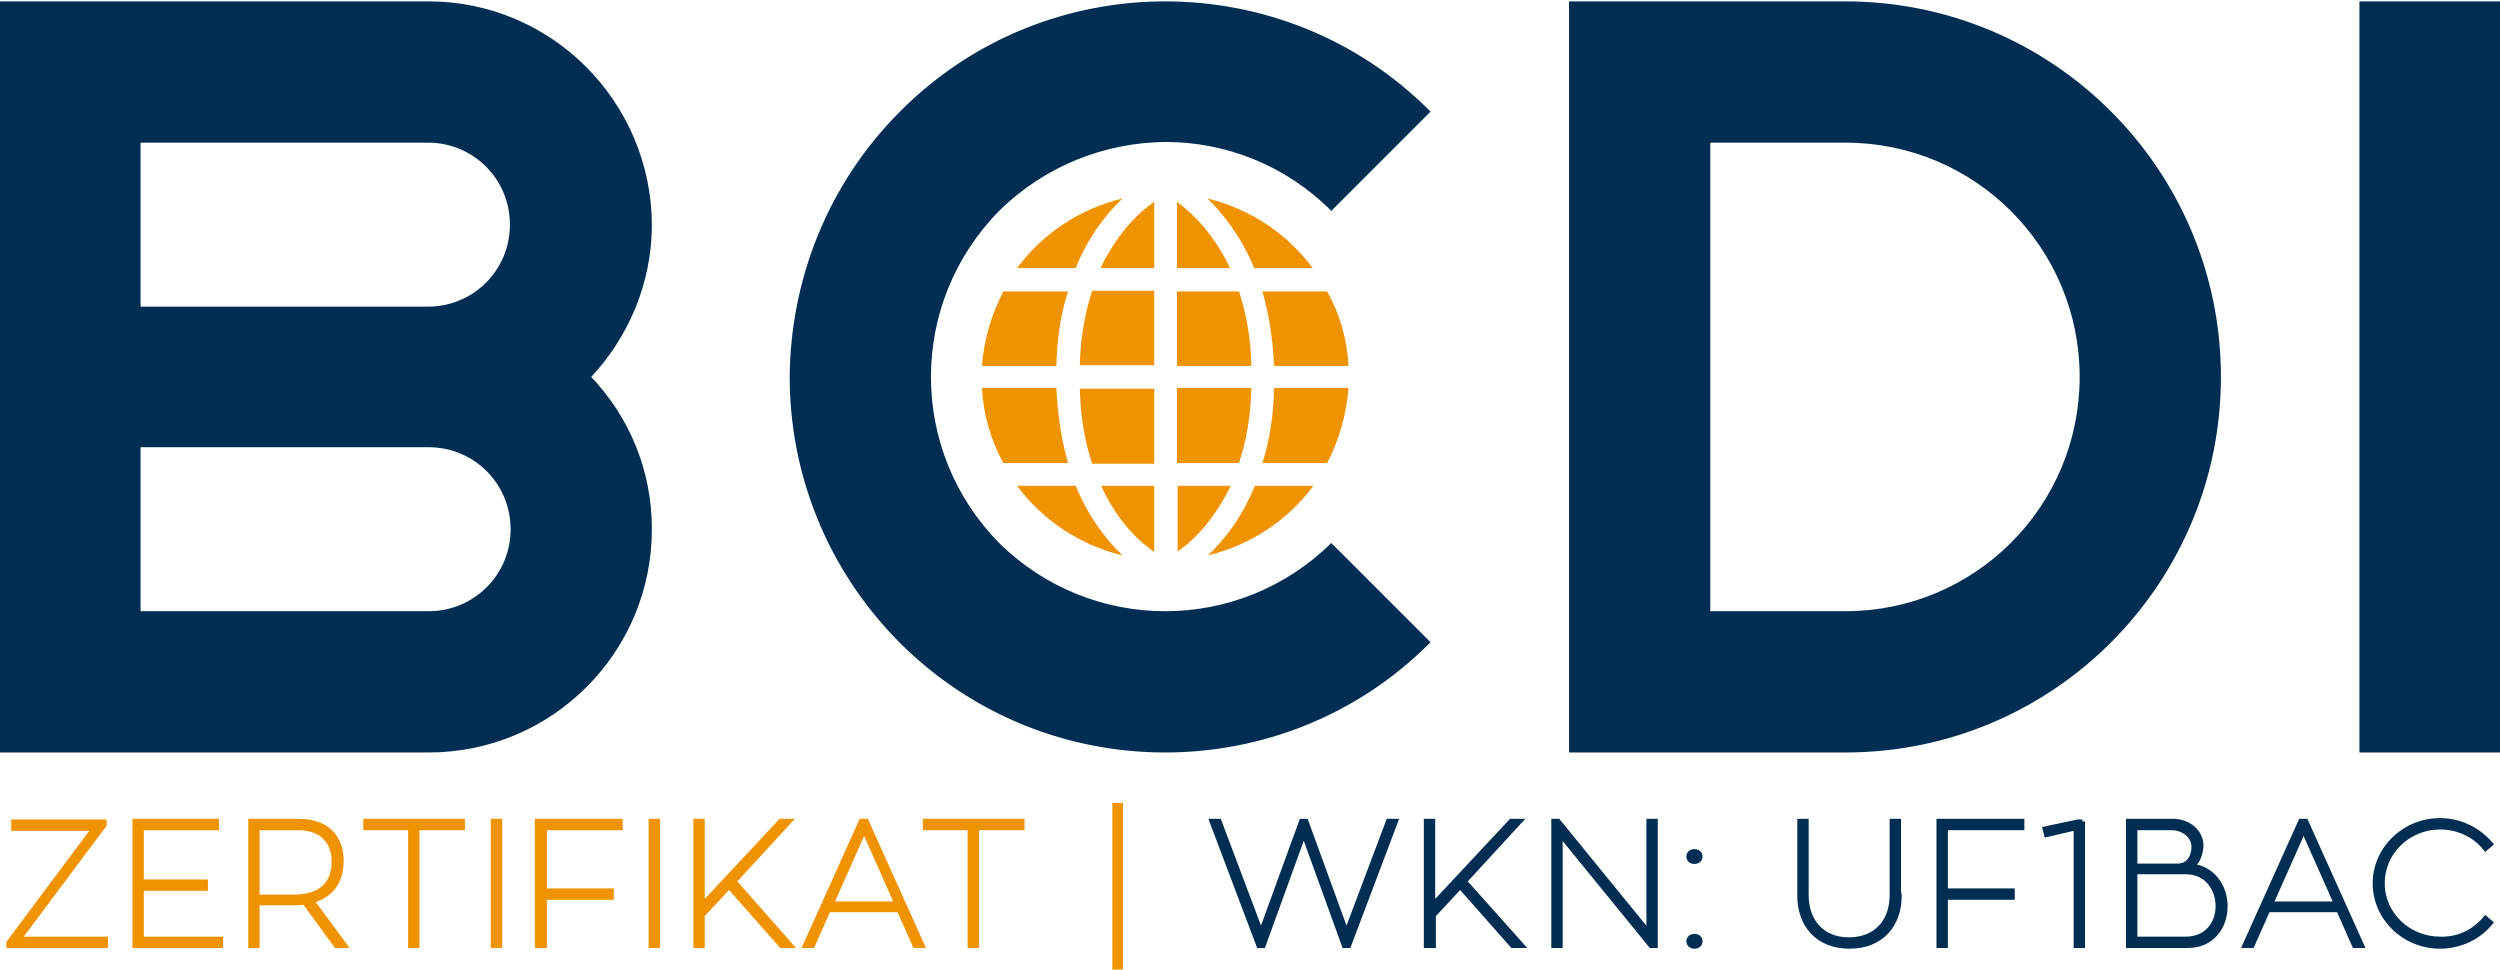 <?xml version="1.0" encoding="utf-8"?>
<!-- Generator: Adobe Illustrator 24.1.1, SVG Export Plug-In . SVG Version: 6.00 Build 0)  -->
<svg version="1.1" id="Ebene_1" xmlns="http://www.w3.org/2000/svg" xmlns:xlink="http://www.w3.org/1999/xlink" x="0px" y="0px"
	 viewBox="0 0 362.8 140.7" style="enable-background:new 0 0 362.8 140.7;" xml:space="preserve">
<style type="text/css">
	.st0{fill:#002E53;}
	.st1{fill:#F09303;}
	.st2{fill:#F09303;stroke:#F09303;stroke-width:0.75;}
	.st3{fill:#002E53;stroke:#002E53;stroke-width:0.75;}
</style>
<g>
	<g id="zertifikat_1_">
		<g>
			<path class="st0" d="M342.4,109.2V0.2h20.5v109H342.4L342.4,109.2z M62.2,109.2L62.2,109.2c17.9,0,32.4-14.5,32.4-32.4l0,0
				c0-8.6-3.3-16.3-8.8-22.1l0,0c5.4-5.8,8.8-13.6,8.8-22.1l0,0C94.5,14.7,80,0.2,62.2,0.2H0v109H62.2z M62.2,64.9
				c6.6,0,11.9,5.3,11.9,11.9l0,0c0,6.6-5.3,11.9-11.9,11.9l0,0H20.4V64.9H62.2L62.2,64.9z M20.4,44.5V20.7l41.7,0l0,0
				c6.6,0,11.9,5.3,11.9,11.9l0,0c0,6.6-5.3,11.9-11.9,11.9H20.4z M267.8,109.2c30.1,0,54.5-24.4,54.5-54.5l0,0
				c0-30.1-24.4-54.5-54.5-54.5l-40.1,0v109l0,0H267.8L267.8,109.2z M248.2,88.7V20.7h19.6l0,0c18.8,0,34,15.2,34,34l0,0
				c0,18.8-15.2,34-34,34H248.2z M130.5,93.2L130.5,93.2C130.5,93.2,130.5,93.2,130.5,93.2C130.6,93.2,130.6,93.2,130.5,93.2
				L130.5,93.2L130.5,93.2c10.7,10.7,24.6,16,38.6,16c13.9,0,27.9-5.3,38.5-16l-7.2-7.2l-7.2-7.2l0,0l0,0
				c-6.7,6.6-15.4,9.9-24.1,9.9c-8.7,0-17.4-3.3-24.1-9.9l0,0l0,0l0,0l0,0c0,0,0,0,0,0l0,0l0,0l0,0c-6.6-6.7-9.9-15.4-9.9-24.1
				c0-8.7,3.3-17.4,9.9-24.1l0,0l0,0c6.7-6.6,15.4-9.9,24.1-10c8.7,0,17.4,3.3,24.1,10l7.2-7.2l7.2-7.2l0,0l0,0
				C197,5.5,183,0.2,169.1,0.2c-13.9,0-27.9,5.3-38.5,16l0,0l0,0c-10.6,10.6-15.9,24.6-16,38.5C114.6,68.6,119.9,82.5,130.5,93.2
				L130.5,93.2z"/>
			<path class="st1" d="M175.3,80.6c6.2-1.5,11.6-5.1,15.3-10.1l0,0h-8.5C180.2,75.2,177.6,78.4,175.3,80.6L175.3,80.6z M162.9,80.6
				c-2.3-2.2-4.9-5.5-6.8-10.1l0,0h-8.5C151.3,75.5,156.7,79.1,162.9,80.6L162.9,80.6z M170.8,80.1c1.2-0.8,2.7-2.1,4.2-3.9l0,0
				c1.2-1.5,2.5-3.4,3.6-5.7l0,0h-7.7V80.1L170.8,80.1z M167.5,80.1v-9.6h-7.7C162.1,75.6,165.3,78.6,167.5,80.1L167.5,80.1z
				 M192.6,67.2c1.7-3.3,2.8-7,3.1-10.9l0,0h-10.8c-0.1,4.2-0.7,7.8-1.7,10.9l0,0H192.6L192.6,67.2z M179.8,67.2
				c1-3,1.7-6.6,1.8-10.9l0,0h-10.8v10.9H179.8L179.8,67.2z M167.5,67.2V56.4h-10.8c0.1,4.3,0.8,7.9,1.8,10.9l0,0H167.5L167.5,67.2z
				 M155,67.2c-0.9-3.1-1.5-6.7-1.7-10.9l0,0h-10.8c0.2,3.9,1.3,7.6,3.1,10.9l0,0H155L155,67.2z M195.7,53.1
				c-0.2-3.9-1.3-7.6-3.1-10.8l0,0h-9.4c0.9,3.1,1.5,6.7,1.7,10.8l0,0H195.7L195.7,53.1z M181.6,53.1c-0.1-4.3-0.8-7.8-1.8-10.8l0,0
				h-9v10.8H181.6L181.6,53.1z M167.5,53.1V42.2h-9c-1,3-1.7,6.6-1.8,10.8l0,0H167.5L167.5,53.1z M153.3,53.1
				c0.1-4.2,0.7-7.8,1.7-10.8l0,0h-9.4c-1.7,3.3-2.8,6.9-3.1,10.8l0,0H153.3L153.3,53.1z M190.5,38.9c-3.7-5-9.1-8.6-15.3-10.1l0,0
				c2.3,2.2,4.9,5.5,6.8,10.1l0,0H190.5L190.5,38.9z M178.5,38.9c-2.4-5.1-5.6-8.1-7.7-9.6l0,0v9.6H178.5L178.5,38.9z M167.5,38.9
				v-9.6c-1.2,0.8-2.7,2.1-4.2,3.9l0,0c-1.2,1.5-2.5,3.4-3.6,5.7l0,0H167.5L167.5,38.9z M156.1,38.9c1.9-4.7,4.5-7.9,6.8-10.1l0,0
				c-6.2,1.5-11.6,5.1-15.3,10.1l0,0H156.1L156.1,38.9z"/>
		</g>
	</g>
	<g>
		<path class="st2" d="M15.1,119.7L2.7,136.3h12.6v0.9H1.3v-0.4l12.4-16.6H2v-0.9h13.1V119.7z"/>
		<path class="st2" d="M32,136.3v0.9H19.6v-18h11.8v0.9H20.5v7.9h9.3v0.9h-9.3v7.4H32z"/>
		<path class="st2" d="M44.2,130.9c-0.5,0.1-1.1,0.1-1.6,0.1h-5.3v6.2h-0.9v-18h6.9c4.6,0,6.2,2.8,6.2,5.7c0,3.3-1.7,5.1-4.3,5.8
			l4.8,6.5h-1.2L44.2,130.9z M37.3,130.2h5.3c3.5,0,5.9-1.5,5.9-5.2c0-2.5-1.4-4.9-5.3-4.9h-5.9V130.2z"/>
		<path class="st2" d="M67.1,120.1h-6.6v17.1h-0.9v-17.1h-6.5v-0.9h14V120.1z"/>
		<path class="st2" d="M72.5,137.2h-0.9v-18h0.9V137.2z"/>
		<path class="st2" d="M79,120.1v9.2h9.7v0.9H79v7H78v-18h12v0.9H79z"/>
		<path class="st2" d="M95.4,137.2h-0.9v-18h0.9V137.2z"/>
		<path class="st2" d="M114.7,137.2h-1.3l-7.6-8.6l-3.9,4.2v4.4h-0.9v-18h0.9v12.2l11.4-12.2h1.2l-8,8.7L114.7,137.2z"/>
		<path class="st2" d="M130.5,132h-10.3l-2.3,5.2h-1l8.1-18h0.7l8.1,18h-1L130.5,132z M120.6,131.2h9.6l-4.8-10.8L120.6,131.2z"/>
		<path class="st2" d="M148.3,120.1h-6.6v17.1h-0.9v-17.1h-6.5v-0.9h14V120.1z"/>
		<path class="st2" d="M161.8,116.9h0.8v23.6h-0.8V116.9z"/>
		<path class="st3" d="M195.7,137.2h-0.6l-5.9-16.3l-5.9,16.3h-0.6l-6.8-18h1l6.1,16.2l5.9-16.2h0.6l5.9,16.2l6.1-16.2h1
			L195.7,137.2z"/>
		<path class="st3" d="M220.8,137.2h-1.3l-7.6-8.6l-3.9,4.2v4.4H207v-18h0.9v12.2l11.4-12.2h1.2l-8,8.7L220.8,137.2z"/>
		<path class="st3" d="M240.2,119.2v18h-0.6l-13.2-16.2v16.2h-0.9v-18h0.6l13.2,16.2v-16.2H240.2z"/>
		<path class="st3" d="M246.7,124.3c0,0.4-0.3,0.7-0.8,0.7s-0.8-0.3-0.8-0.7s0.3-0.7,0.8-0.7S246.7,123.9,246.7,124.3z M246.7,136.6
			c0,0.4-0.3,0.7-0.8,0.7s-0.8-0.3-0.8-0.7c0-0.4,0.3-0.7,0.8-0.7S246.7,136.2,246.7,136.6z"/>
		<path class="st3" d="M275.6,130c0,4.1-2.5,7.3-7.2,7.3c-4.7,0-7.2-3.2-7.2-7.3v-10.8h0.9v10.7c0,3.7,2.2,6.5,6.2,6.5
			c4.1,0,6.3-2.8,6.3-6.5v-10.7h0.9V130z"/>
		<path class="st3" d="M282.3,120.1v9.2h9.7v0.9h-9.7v7h-0.9v-18h12v0.9H282.3z"/>
		<path class="st3" d="M302.2,119.2v18h-0.9v-17.1l-4.3,1l-0.2-0.8l4.7-1H302.2z"/>
		<path class="st3" d="M318,125.7c3.1,0.3,4.9,3,4.9,5.8c0,3-1.9,5.7-5.4,5.7h-8.6v-18h6.4c2.3,0,4.1,1.5,4.1,3.6
			C319.3,123.8,319,125.1,318,125.7z M309.8,125.7h6.2c1.8,0,2.4-1.6,2.4-2.8c0-1.6-1.5-2.8-3.3-2.8h-5.3V125.7z M317.2,136.3
			c3.1,0,4.7-2.3,4.7-4.8c0-2.5-1.6-5-4.7-5h-7.4v9.8H317.2z"/>
		<path class="st3" d="M339.4,132h-10.3l-2.3,5.2h-1l8.1-18h0.7l8.1,18h-1L339.4,132z M329.5,131.2h9.6l-4.8-10.8L329.5,131.2z"/>
		<path class="st3" d="M360.7,133.3l0.7,0.6c-1.7,2.1-4.4,3.4-7.3,3.4c-5.2,0-9.4-4.1-9.4-9.1c0-5,4.2-9.1,9.4-9.1
			c3,0,5.6,1.4,7.3,3.4l-0.7,0.6c-1.5-1.9-3.9-3.1-6.6-3.1c-4.6,0-8.4,3.6-8.4,8.2c0,4.5,3.8,8.1,8.4,8.1
			C356.8,136.4,359.1,135.2,360.7,133.3z"/>
	</g>
</g>
</svg>

